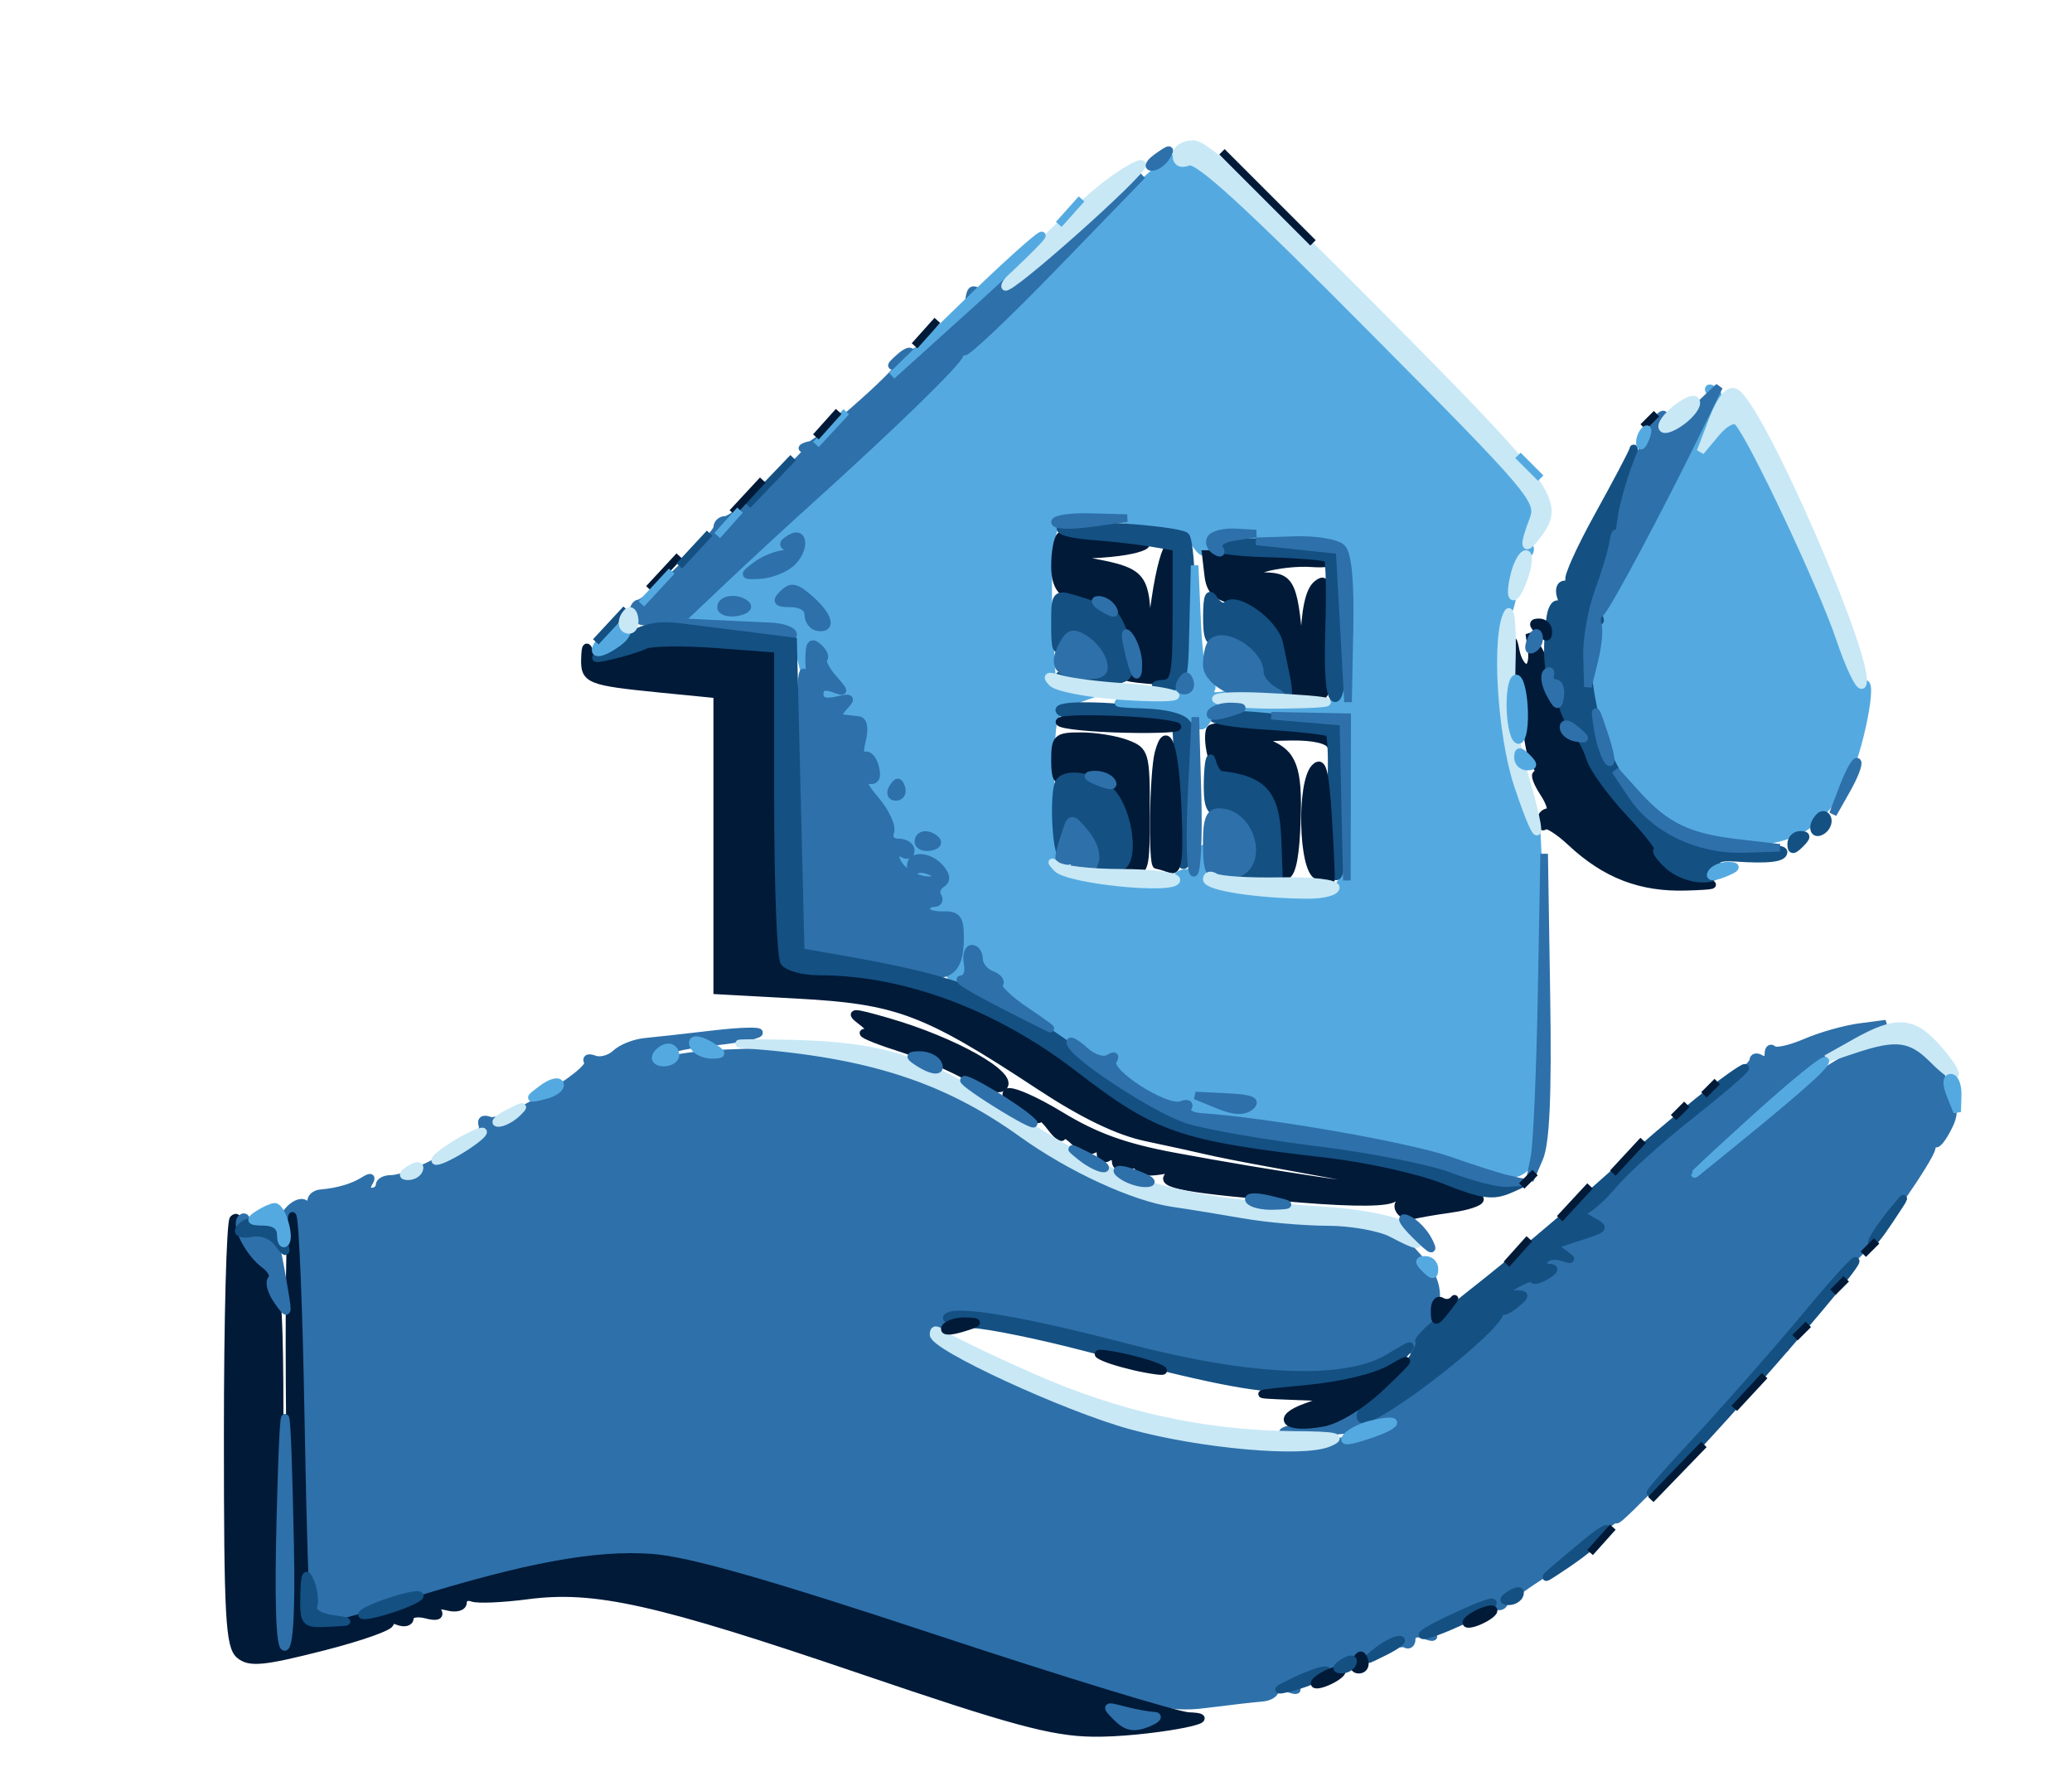 <?xml version="1.0" encoding="utf-8"?>
<!DOCTYPE svg PUBLIC "-//W3C//DTD SVG 20010904//EN" "http://www.w3.org/TR/2001/REC-SVG-20010904/DTD/svg10.dtd">
<svg version="1.0" xmlns="http://www.w3.org/2000/svg" width="273pt" height="236pt" viewBox="0 0 273 236" style="" preserveAspectRatio="xMidYMid meet">
<g fill="#2E70AAFE" stroke="#2E70AAFE">
<path d="M 94.000 136.268 C 90.425 136.691 86.375 137.141 85.000 137.268 C 83.625 137.396 81.879 138.088 81.121 138.808 C 80.363 139.527 79.102 139.869 78.319 139.569 C 77.536 139.269 77.149 139.432 77.458 139.933 C 78.234 141.187 66.268 148.317 64.516 147.645 C 63.635 147.306 63.290 147.593 63.602 148.406 C 64.118 149.751 54.361 155.333 51.494 155.333 C 50.672 155.333 50.000 155.708 50.000 156.167 C 50.000 156.625 49.523 157.000 48.941 157.000 C 48.359 157.000 48.203 156.480 48.595 155.845 C 49.084 155.055 48.866 154.967 47.905 155.567 C 46.482 156.455 44.526 157.029 42.250 157.225 C 41.563 157.285 41.000 157.735 41.000 158.226 C 41.000 158.716 40.601 158.871 40.113 158.570 C 39.626 158.269 38.662 158.702 37.972 159.534 C 36.949 160.766 36.974 160.947 38.109 160.512 C 39.265 160.068 39.530 163.394 39.679 180.239 C 39.777 191.383 40.152 202.525 40.513 205.000 C 40.874 207.475 41.159 210.288 41.147 211.250 C 41.132 212.402 41.889 213.000 43.362 213.000 C 44.593 213.000 46.167 213.563 46.859 214.250 C 47.868 215.252 47.996 215.178 47.502 213.880 C 46.993 212.543 48.863 211.713 58.193 209.135 C 73.837 204.812 80.623 203.693 86.812 204.413 C 89.734 204.754 105.895 209.580 122.725 215.139 C 151.622 224.684 153.636 225.207 158.913 224.539 C 161.986 224.149 165.288 223.772 166.250 223.701 C 167.213 223.630 168.000 223.170 168.000 222.679 C 168.000 222.188 168.774 222.083 169.720 222.446 C 170.665 222.809 171.114 222.780 170.716 222.383 C 169.846 221.513 183.967 215.861 185.163 216.601 C 185.623 216.885 186.000 216.593 186.000 215.952 C 186.000 215.260 186.699 215.054 187.720 215.446 C 188.665 215.809 189.117 215.784 188.724 215.391 C 187.864 214.530 195.853 210.791 197.016 211.510 C 197.463 211.786 197.980 211.672 198.165 211.256 C 198.349 210.840 200.525 209.206 203.000 207.625 C 205.475 206.044 208.738 203.597 210.250 202.188 C 211.763 200.779 213.000 199.887 213.000 200.206 C 213.000 200.814 223.536 189.890 230.781 181.772 C 233.101 179.172 235.056 177.260 235.125 177.522 C 235.194 177.785 235.306 177.634 235.375 177.187 C 235.478 176.519 243.192 166.740 244.989 165.000 C 247.210 162.849 254.230 152.743 254.504 151.303 C 254.693 150.311 254.899 149.950 254.964 150.500 C 255.028 151.050 255.705 150.352 256.468 148.948 C 257.685 146.711 257.632 145.894 256.038 142.334 C 252.212 133.787 246.041 135.657 227.782 150.894 C 224.087 153.977 225.412 152.566 230.726 147.758 C 236.040 142.951 242.213 138.085 244.444 136.946 L 248.500 134.875 245.000 135.336 C 243.075 135.589 239.870 136.499 237.877 137.359 C 235.884 138.218 233.972 138.639 233.627 138.294 C 233.282 137.949 233.000 138.218 233.000 138.892 C 233.000 139.566 232.550 139.840 232.000 139.500 C 231.450 139.160 231.000 139.266 231.000 139.735 C 231.000 140.205 228.639 142.369 225.754 144.545 C 222.869 146.720 218.706 150.141 216.504 152.147 C 214.302 154.153 212.163 155.840 211.750 155.897 C 211.338 155.954 211.241 156.000 211.535 156.000 C 211.830 156.000 211.591 156.896 211.005 157.990 C 210.420 159.085 209.391 159.875 208.720 159.747 C 208.049 159.618 208.285 159.895 209.244 160.361 C 211.323 161.372 210.614 163.000 208.096 163.000 C 205.886 163.000 201.932 166.984 204.095 167.030 C 205.089 167.052 204.988 167.359 203.750 168.080 C 202.788 168.641 202.000 168.836 202.000 168.515 C 202.000 168.193 200.988 168.508 199.750 169.215 C 197.756 170.354 197.716 170.501 199.398 170.505 C 201.140 170.510 201.160 170.622 199.648 171.877 C 198.741 172.630 197.944 172.965 197.875 172.622 C 197.806 172.280 197.694 172.413 197.625 172.917 C 197.556 173.422 194.881 176.127 191.679 178.928 C 184.524 185.190 177.677 189.061 179.613 185.750 C 180.015 185.063 179.479 185.209 178.422 186.075 C 177.365 186.942 174.949 187.743 173.052 187.856 C 171.156 187.969 169.356 188.334 169.052 188.666 C 168.582 189.181 175.700 188.710 182.500 187.775 C 183.600 187.624 182.700 188.175 180.500 189.000 C 174.621 191.205 159.353 190.767 149.693 188.117 C 141.333 185.823 123.000 177.686 123.000 176.268 C 123.000 174.643 125.393 173.000 127.759 173.000 C 129.056 173.000 129.890 173.369 129.612 173.819 C 129.333 174.270 130.363 174.454 131.899 174.228 C 133.435 174.003 140.724 175.412 148.096 177.360 C 158.580 180.129 163.570 180.926 171.000 181.014 C 176.225 181.077 180.275 181.097 180.000 181.060 C 179.725 181.023 180.960 180.103 182.744 179.015 C 184.528 177.927 185.972 177.366 185.952 177.768 C 185.933 178.171 186.213 177.713 186.575 176.750 C 186.937 175.788 187.602 175.000 188.053 175.000 C 188.504 175.000 189.014 173.547 189.187 171.771 C 189.428 169.283 188.778 167.756 186.354 165.119 C 183.312 161.810 182.881 161.671 173.354 160.922 C 152.643 159.294 147.222 157.651 134.000 148.997 C 122.799 141.666 114.447 138.833 103.500 138.650 C 98.550 138.568 92.475 138.861 90.000 139.301 C 86.706 139.888 85.797 139.805 86.608 138.994 C 87.217 138.384 90.367 137.624 93.608 137.306 C 96.848 136.988 99.725 136.451 100.000 136.114 C 100.275 135.776 97.575 135.846 94.000 136.268 "/></g>
<g fill="#54AAE0FE" stroke="#54AAE0FE">
<path d="M 140.719 33.554 C 133.173 41.112 126.944 47.005 126.875 46.648 C 126.806 46.292 126.681 46.338 126.596 46.750 C 126.435 47.539 116.618 57.004 106.519 66.108 C 103.229 69.074 98.054 73.853 95.019 76.730 L 89.500 81.960 94.000 82.183 C 96.475 82.305 99.850 82.479 101.500 82.569 C 103.150 82.659 104.677 83.355 104.893 84.116 C 105.109 84.877 105.641 87.075 106.075 89.000 C 106.856 92.461 106.863 92.451 106.712 88.131 C 106.579 84.348 106.738 83.980 107.902 85.381 C 108.640 86.272 108.895 87.000 108.467 87.000 C 108.040 87.000 108.547 87.976 109.595 89.170 C 111.305 91.117 111.321 91.274 109.750 90.701 C 108.622 90.290 108.000 90.552 108.000 91.438 C 108.000 92.358 108.745 92.633 110.250 92.270 C 112.135 91.816 112.289 91.953 111.200 93.114 C 110.410 93.956 110.312 94.549 110.950 94.625 C 111.528 94.694 112.499 94.806 113.108 94.875 C 113.791 94.952 113.968 95.992 113.568 97.584 C 113.193 99.079 113.310 99.926 113.846 99.595 C 114.356 99.280 115.009 99.928 115.299 101.035 C 115.666 102.439 115.381 102.965 114.356 102.774 C 113.386 102.593 113.726 103.487 115.354 105.400 C 116.711 106.995 117.589 108.908 117.304 109.650 C 117.002 110.438 117.455 111.000 118.393 111.000 C 119.277 111.000 120.000 111.477 120.000 112.059 C 120.000 112.641 119.550 112.840 119.000 112.500 C 118.450 112.160 118.000 112.269 118.000 112.741 C 118.000 114.284 120.355 116.000 122.450 115.985 C 124.085 115.972 124.206 115.783 123.048 115.051 C 122.249 114.545 121.237 114.354 120.798 114.625 C 120.359 114.896 120.000 114.641 120.000 114.059 C 120.000 112.529 122.554 112.758 123.926 114.411 C 124.740 115.392 124.773 116.022 124.032 116.480 C 123.447 116.842 123.226 117.557 123.543 118.069 C 123.859 118.581 123.641 119.000 123.059 119.000 C 122.477 119.000 122.000 119.373 122.000 119.829 C 122.000 120.286 123.005 120.623 124.233 120.579 C 126.099 120.513 126.469 121.035 126.483 123.750 C 126.492 125.538 126.163 127.000 125.750 127.000 C 125.338 127.000 125.000 127.450 125.000 128.000 C 125.000 128.550 125.608 129.000 126.351 129.000 C 128.296 129.000 136.794 133.668 141.197 137.156 C 143.317 138.835 145.477 139.823 146.137 139.415 C 146.856 138.971 147.042 139.123 146.618 139.810 C 145.727 141.251 153.679 146.337 155.645 145.583 C 156.462 145.269 156.835 145.458 156.493 146.011 C 156.157 146.555 156.921 147.070 158.191 147.157 C 167.385 147.780 185.724 151.044 191.282 153.047 C 198.684 155.715 201.125 155.369 202.197 151.500 C 203.208 147.855 203.080 106.833 202.060 107.463 C 201.662 107.709 200.531 105.352 199.545 102.226 C 197.763 96.573 197.184 83.129 198.622 80.802 C 199.007 80.180 199.429 78.297 199.561 76.619 C 199.694 74.940 200.299 73.400 200.907 73.198 C 201.515 72.995 201.781 72.455 201.499 71.999 C 201.217 71.542 201.444 69.962 202.004 68.489 C 202.981 65.920 202.100 64.880 180.635 43.250 C 164.891 27.385 157.785 20.868 156.689 21.289 C 155.831 21.618 154.974 21.421 154.783 20.850 C 154.593 20.279 148.264 25.996 140.719 33.554 M 151.277 68.905 C 153.985 69.351 156.622 70.468 157.366 71.486 C 158.552 73.108 158.739 73.124 159.304 71.650 C 159.838 70.258 161.068 70.111 167.715 70.647 C 171.997 70.992 176.063 71.717 176.750 72.259 C 177.589 72.921 178.000 76.291 178.000 82.515 C 178.000 93.094 178.164 92.896 169.168 93.177 L 163.500 93.353 170.500 93.927 L 177.500 94.500 177.785 104.786 C 178.107 116.363 177.515 117.696 171.912 118.011 C 166.332 118.325 163.851 118.051 164.388 117.181 C 164.667 116.730 163.568 116.557 161.947 116.794 C 159.203 117.197 158.991 116.996 158.864 113.863 C 158.769 111.518 158.596 111.181 158.294 112.750 C 158.056 113.988 157.217 115.000 156.430 115.000 C 155.644 115.000 155.000 115.371 155.000 115.825 C 155.000 116.279 151.738 116.585 147.750 116.504 C 142.210 116.392 140.496 116.020 140.485 114.929 C 140.472 113.745 140.322 113.733 139.609 114.858 C 138.707 116.281 137.974 99.330 138.763 95.296 C 139.048 93.836 140.429 92.662 142.847 91.821 L 146.500 90.551 142.578 90.526 L 138.656 90.500 138.232 82.668 C 137.999 78.360 138.097 73.297 138.449 71.418 C 139.045 68.243 139.354 68.004 142.795 68.060 C 144.833 68.092 148.650 68.473 151.277 68.905 M 104.152 74.259 C 103.243 75.025 101.434 75.706 100.132 75.772 C 97.880 75.888 97.856 75.824 99.632 74.479 C 100.659 73.700 102.400 73.014 103.500 72.953 C 104.774 72.882 105.005 72.645 104.137 72.300 C 103.020 71.856 103.011 71.611 104.088 70.946 C 106.061 69.726 106.116 72.605 104.152 74.259 M 108.235 80.500 C 109.339 82.003 109.148 82.845 107.750 82.640 C 107.063 82.539 106.500 81.791 106.500 80.978 C 106.500 80.102 105.563 79.500 104.200 79.500 C 102.384 79.500 102.158 79.242 103.126 78.274 C 104.367 77.033 106.310 77.880 108.235 80.500 M 164.749 145.786 C 163.885 146.498 162.575 146.435 160.500 145.582 L 157.500 144.348 161.749 144.553 C 164.822 144.700 165.652 145.042 164.749 145.786 M 129.000 126.140 C 129.000 126.767 129.788 127.892 130.750 128.640 C 132.322 129.862 132.254 129.916 130.083 129.166 C 127.783 128.373 126.168 125.000 128.088 125.000 C 128.590 125.000 129.000 125.513 129.000 126.140 M 98.352 79.686 C 98.729 80.063 98.129 80.510 97.019 80.679 C 95.909 80.849 95.000 80.540 95.000 79.994 C 95.000 78.864 97.317 78.651 98.352 79.686 M 123.355 110.688 C 123.733 111.067 123.358 111.477 122.522 111.600 C 121.685 111.723 121.000 111.413 121.000 110.912 C 121.000 109.837 122.374 109.707 123.355 110.688 M 118.024 105.000 C 117.390 105.000 117.212 104.466 117.624 103.799 C 118.202 102.865 118.455 102.865 118.766 103.799 C 118.987 104.460 118.653 105.000 118.024 105.000 "/></g>
<g fill="#54AAE0FE" stroke="#54AAE0FE">
<path d="M 225.264 51.619 C 225.580 52.129 224.773 54.755 223.472 57.455 C 222.171 60.155 221.377 62.801 221.708 63.336 C 222.068 63.919 221.777 63.981 220.985 63.490 C 220.015 62.891 219.836 63.132 220.319 64.388 C 220.682 65.336 220.566 65.850 220.059 65.536 C 218.711 64.703 211.239 80.227 210.447 85.503 C 209.074 94.660 213.952 105.404 221.149 109.076 C 226.106 111.605 233.525 111.587 237.710 109.035 C 239.475 107.959 241.846 105.262 242.978 103.042 C 245.009 99.061 247.023 88.813 245.495 90.229 C 245.063 90.630 243.647 87.803 242.348 83.947 C 240.052 77.128 230.752 57.418 228.968 55.590 C 228.440 55.049 227.255 55.657 226.045 57.090 L 224.011 59.500 225.496 55.803 C 226.588 53.087 226.679 51.919 225.837 51.399 C 225.206 51.010 224.949 51.109 225.264 51.619 "/></g>
<g fill="#001A38FE" stroke="#001A38FE">
<path d="M 30.750 160.611 C 30.338 161.008 30.000 173.803 30.000 189.044 C 30.000 213.076 30.210 216.929 31.579 218.066 C 32.897 219.159 34.714 218.981 42.519 216.995 C 47.667 215.685 51.658 214.256 51.388 213.818 C 51.117 213.381 51.594 213.291 52.448 213.618 C 53.302 213.946 54.000 213.758 54.000 213.201 C 54.000 212.643 54.970 212.441 56.156 212.751 C 57.538 213.112 58.076 212.933 57.655 212.251 C 57.241 211.581 57.738 211.380 58.999 211.710 C 60.099 211.998 61.000 211.745 61.000 211.148 C 61.000 210.551 61.563 210.275 62.250 210.534 C 62.938 210.793 66.200 210.652 69.500 210.220 C 78.392 209.055 86.507 210.871 113.500 220.063 C 133.313 226.810 138.634 228.251 144.000 228.328 C 150.632 228.423 162.524 226.335 156.636 226.110 C 155.061 226.049 139.986 221.439 123.136 215.863 C 101.008 208.542 90.657 205.591 85.866 205.237 C 78.568 204.699 69.398 206.382 54.500 210.996 C 42.274 214.782 40.944 215.035 40.473 213.672 C 40.250 213.028 39.866 200.876 39.620 186.669 C 39.373 172.462 38.888 160.555 38.541 160.208 C 38.194 159.861 38.043 172.497 38.205 188.289 C 38.397 206.961 38.150 217.002 37.500 217.002 C 36.855 217.002 36.602 209.134 36.788 194.821 C 36.947 182.622 36.765 171.934 36.385 171.071 C 36.004 170.207 35.650 169.041 35.597 168.481 C 35.543 167.920 34.487 166.373 33.250 165.042 C 32.012 163.711 31.112 162.007 31.250 161.255 C 31.387 160.504 31.163 160.214 30.750 160.611 M 152.000 226.050 C 152.837 226.093 152.472 226.539 151.174 227.059 C 149.421 227.762 148.437 227.579 147.174 226.315 C 145.608 224.747 145.661 224.681 148.000 225.306 C 149.375 225.672 151.175 226.007 152.000 226.050 "/></g>
<g fill="#001A38FE" stroke="#001A38FE">
<path d="M 82.905 86.143 C 78.820 87.666 78.451 87.666 77.820 86.143 C 77.292 84.865 77.125 85.007 77.070 86.781 C 76.984 89.578 77.600 89.824 87.000 90.756 L 94.500 91.500 94.500 111.000 L 94.500 130.500 105.000 131.072 C 118.277 131.794 121.848 133.137 136.988 143.102 C 142.706 146.865 147.306 149.085 151.000 149.864 C 154.025 150.503 157.625 151.291 159.000 151.616 C 160.375 151.941 163.975 152.654 167.000 153.201 C 180.523 155.645 183.136 156.198 182.790 156.543 C 182.368 156.965 167.636 154.777 154.715 152.373 C 148.184 151.158 144.335 149.768 139.715 146.956 C 136.297 144.875 133.139 143.517 132.699 143.938 C 132.258 144.358 133.045 145.455 134.449 146.374 C 135.852 147.294 137.000 147.725 137.000 147.332 C 137.000 146.939 137.661 147.491 138.468 148.559 C 139.276 149.626 139.951 150.130 139.968 149.679 C 139.986 149.227 140.711 149.568 141.581 150.438 C 142.450 151.307 143.575 151.763 144.081 151.450 C 144.586 151.138 145.000 151.385 145.000 152.000 C 145.000 152.615 145.450 152.840 146.000 152.500 C 146.550 152.160 147.000 152.407 147.000 153.048 C 147.000 153.689 147.675 153.955 148.500 153.638 C 149.325 153.322 150.000 153.436 150.000 153.893 C 150.000 154.349 151.238 154.525 152.750 154.283 C 154.724 153.967 155.110 154.117 154.119 154.812 C 152.382 156.029 156.394 156.756 171.497 157.959 C 178.735 158.536 182.911 158.489 183.713 157.823 C 184.384 157.266 185.510 157.043 186.216 157.327 C 186.992 157.638 186.775 157.873 185.667 157.921 C 184.642 157.965 184.035 158.551 184.292 159.250 C 184.544 159.938 185.369 160.339 186.125 160.143 C 186.881 159.947 189.188 159.550 191.250 159.261 C 193.313 158.973 195.000 158.414 195.000 158.020 C 195.000 157.626 193.088 156.551 190.750 155.632 C 186.575 153.990 184.348 153.553 164.708 150.520 C 153.635 148.810 151.226 147.767 142.036 140.704 C 138.441 137.941 133.176 134.612 130.335 133.306 C 124.681 130.706 113.510 128.053 108.000 128.002 C 101.814 127.944 101.914 128.328 102.221 105.923 L 102.500 85.500 94.905 85.000 C 89.312 84.632 86.149 84.933 82.905 86.143 "/></g>
<g fill="#2E70AAFE" stroke="#2E70AAFE">
<path d="M 106.663 88.319 L 106.865 92.500 106.053 89.000 C 105.560 86.873 105.292 93.332 105.371 105.469 L 105.500 125.438 110.000 126.217 C 112.475 126.645 116.670 127.446 119.322 127.997 C 124.950 129.165 126.500 128.194 126.500 123.500 C 126.500 121.032 126.101 120.514 124.250 120.579 C 123.013 120.623 122.000 120.286 122.000 119.829 C 122.000 119.373 122.477 119.000 123.059 119.000 C 123.641 119.000 123.859 118.581 123.543 118.069 C 123.226 117.557 123.447 116.842 124.032 116.480 C 124.773 116.022 124.740 115.392 123.926 114.411 C 122.554 112.758 120.000 112.529 120.000 114.059 C 120.000 114.641 120.359 114.896 120.798 114.625 C 121.237 114.354 122.249 114.545 123.048 115.051 C 124.206 115.783 124.085 115.972 122.450 115.985 C 120.355 116.000 118.000 114.284 118.000 112.741 C 118.000 112.269 118.450 112.160 119.000 112.500 C 119.550 112.840 120.000 112.641 120.000 112.059 C 120.000 111.477 119.277 111.000 118.393 111.000 C 117.455 111.000 117.002 110.438 117.304 109.650 C 117.589 108.908 116.711 106.995 115.354 105.400 C 113.726 103.487 113.386 102.593 114.356 102.774 C 115.381 102.965 115.666 102.439 115.299 101.035 C 115.009 99.928 114.356 99.280 113.846 99.595 C 113.310 99.926 113.193 99.079 113.568 97.584 C 113.968 95.992 113.791 94.952 113.108 94.875 C 112.499 94.806 111.528 94.694 110.950 94.625 C 110.312 94.549 110.410 93.956 111.200 93.114 C 112.289 91.953 112.135 91.816 110.250 92.270 C 108.745 92.633 108.000 92.358 108.000 91.438 C 108.000 90.552 108.622 90.290 109.750 90.701 C 111.415 91.308 111.415 91.242 109.748 89.338 C 108.784 88.238 108.232 87.101 108.522 86.811 C 108.811 86.522 108.466 85.802 107.754 85.211 C 106.726 84.358 106.502 84.997 106.663 88.319 "/></g>
<g fill="#2E70AAFE" stroke="#2E70AAFE">
<path d="M 141.833 30.551 C 132.925 38.208 129.806 40.096 134.072 35.250 C 136.473 32.522 136.467 32.523 133.294 35.392 C 131.534 36.982 130.186 38.557 130.297 38.892 C 130.503 39.508 129.415 40.104 128.500 39.875 C 128.225 39.806 128.563 39.687 129.250 39.610 C 130.250 39.497 130.250 39.311 129.250 38.676 C 128.048 37.912 127.902 38.015 127.625 39.811 C 127.459 40.889 120.000 47.414 120.000 46.481 C 120.000 46.082 119.316 46.373 118.479 47.128 C 117.206 48.276 117.197 48.418 118.422 48.000 C 119.227 47.725 117.114 49.975 113.726 53.000 C 110.338 56.025 107.214 58.556 106.783 58.625 C 106.352 58.694 105.888 58.860 105.750 58.993 C 105.613 59.127 105.915 59.158 106.422 59.061 C 106.929 58.964 104.938 61.049 101.997 63.693 C 99.056 66.337 96.166 68.500 95.575 68.500 C 94.984 68.500 94.500 68.950 94.500 69.500 C 94.499 70.529 85.204 79.500 84.139 79.500 C 83.812 79.500 83.463 80.054 83.363 80.731 C 83.264 81.408 84.154 81.945 85.341 81.924 C 86.529 81.903 91.325 82.497 96.000 83.243 C 101.243 84.080 104.500 84.228 104.500 83.628 C 104.500 83.093 103.150 82.599 101.500 82.530 C 99.850 82.462 96.475 82.305 94.000 82.183 L 89.500 81.960 95.019 76.730 C 98.054 73.853 103.229 69.074 106.519 66.108 C 117.627 56.094 126.442 47.505 126.471 46.667 C 126.487 46.208 126.727 46.060 127.004 46.337 C 127.281 46.614 132.681 41.500 139.004 34.971 L 150.500 23.102 141.833 30.551 "/></g>
<g fill="#145082FE" stroke="#145082FE">
<path d="M 81.500 84.601 C 77.748 86.928 77.686 87.039 80.500 86.402 C 82.150 86.029 84.175 85.402 85.000 85.008 C 85.825 84.615 90.100 84.565 94.500 84.897 L 102.500 85.500 102.500 105.500 C 102.500 116.500 102.864 126.063 103.309 126.750 C 103.754 127.438 105.809 128.000 107.875 128.000 C 119.195 128.000 131.443 132.554 142.036 140.700 C 152.604 148.828 155.420 149.799 175.000 152.068 C 180.225 152.673 187.140 154.224 190.367 155.515 C 195.225 157.458 196.686 157.667 198.867 156.730 C 201.217 155.720 201.256 155.627 199.233 155.865 C 197.987 156.011 194.511 155.212 191.509 154.089 C 188.507 152.966 181.877 151.573 176.775 150.993 C 157.992 148.857 153.875 147.517 144.414 140.464 C 131.856 131.102 127.378 129.249 110.000 126.223 L 105.500 125.439 105.000 104.970 L 104.500 84.500 99.000 83.800 C 95.975 83.414 91.700 82.879 89.500 82.610 C 86.409 82.231 84.591 82.684 81.500 84.601 "/></g>
<g fill="#001A38FE" stroke="#001A38FE">
<path d="M 199.136 85.316 C 199.061 86.314 199.428 87.930 199.950 88.907 C 200.473 89.883 200.996 92.666 201.114 95.091 C 201.231 97.516 201.759 100.063 202.286 100.750 C 202.813 101.438 202.913 102.000 202.507 102.000 C 202.102 102.000 202.507 103.125 203.408 104.500 C 204.309 105.875 204.586 107.000 204.023 107.000 C 203.460 107.000 203.000 107.525 203.000 108.167 C 203.000 108.808 203.241 109.093 203.535 108.798 C 203.829 108.504 205.390 109.496 207.002 111.002 C 211.522 115.224 216.178 117.019 222.151 116.840 C 226.016 116.724 226.558 116.565 224.104 116.266 C 220.700 115.850 218.000 114.023 218.000 112.133 C 218.000 111.578 216.617 109.633 214.926 107.812 C 213.236 105.990 210.977 102.813 209.906 100.750 C 208.835 98.688 207.518 97.000 206.980 97.000 C 206.441 97.000 205.986 96.213 205.968 95.250 C 205.951 94.288 205.290 92.646 204.500 91.603 C 203.710 90.559 203.295 89.331 203.578 88.873 C 203.861 88.416 203.509 87.020 202.796 85.771 L 201.500 83.500 201.813 85.750 C 201.985 86.988 201.679 88.000 201.132 88.000 C 200.586 88.000 199.944 86.988 199.706 85.750 C 199.393 84.127 199.234 84.006 199.136 85.316 "/></g>
<g fill="#145082FE" stroke="#145082FE">
<path d="M 215.178 59.236 C 215.080 59.641 213.021 63.550 210.603 67.922 C 208.184 72.295 206.459 76.126 206.769 76.436 C 207.080 76.746 206.822 77.000 206.198 77.000 C 205.544 77.000 205.329 77.742 205.691 78.750 C 206.036 79.713 205.939 80.155 205.475 79.732 C 205.011 79.310 204.474 79.985 204.282 81.232 C 203.626 85.495 203.971 90.000 204.954 90.000 C 205.295 90.000 205.646 90.950 205.733 92.112 C 205.821 93.273 206.539 94.961 207.328 95.862 C 208.117 96.763 209.097 98.591 209.504 99.924 C 209.912 101.257 212.277 104.520 214.759 107.174 C 217.242 109.828 218.902 112.000 218.448 112.000 C 217.994 112.000 218.585 112.897 219.762 113.993 C 222.193 116.258 227.097 116.415 226.247 114.201 C 225.862 113.199 226.510 112.873 228.608 113.016 C 233.014 113.315 235.000 113.077 235.001 112.250 C 235.001 111.838 232.810 111.652 230.133 111.838 C 217.761 112.695 209.036 101.277 209.006 84.191 C 209.002 81.943 209.370 81.111 210.155 81.595 C 210.877 82.042 211.037 81.869 210.583 81.135 C 210.184 80.489 210.446 78.282 211.165 76.230 C 211.884 74.179 212.539 72.050 212.621 71.500 C 212.702 70.950 212.879 70.725 213.014 71.000 C 213.148 71.275 213.379 70.375 213.528 69.000 C 213.677 67.625 214.112 65.375 214.495 64.000 C 214.877 62.625 215.228 60.825 215.274 60.000 C 215.319 59.175 215.276 58.831 215.178 59.236 "/></g>
<g fill="#145082FE" stroke="#145082FE">
<path d="M 224.875 144.207 C 221.919 146.521 215.675 151.843 211.000 156.035 C 206.325 160.227 198.900 166.474 194.500 169.918 C 190.100 173.362 186.706 176.436 186.958 176.748 C 187.630 177.580 182.699 183.940 181.357 183.972 C 180.266 183.999 178.505 187.000 179.581 187.000 C 182.085 187.000 197.327 175.104 197.625 172.917 C 197.694 172.413 197.806 172.280 197.875 172.622 C 197.944 172.965 198.741 172.630 199.648 171.877 C 201.160 170.622 201.140 170.510 199.398 170.505 C 197.716 170.501 197.756 170.354 199.750 169.215 C 200.988 168.508 202.000 168.193 202.000 168.515 C 202.000 168.836 202.788 168.641 203.750 168.080 C 204.830 167.451 204.999 167.049 204.191 167.030 C 203.471 167.014 203.148 166.570 203.473 166.044 C 203.798 165.518 204.837 165.335 205.782 165.638 C 207.210 166.096 207.252 166.013 206.028 165.148 C 204.760 164.252 204.794 164.031 206.278 163.554 C 211.924 161.738 211.669 161.963 209.500 160.709 C 208.400 160.073 207.997 159.540 208.604 159.526 C 209.212 159.512 210.995 157.971 212.567 156.103 C 214.139 154.235 218.623 150.185 222.531 147.103 C 226.440 144.021 229.775 141.163 229.944 140.750 C 230.112 140.338 227.831 141.893 224.875 144.207 "/></g>
<g fill="#001A38FE" stroke="#001A38FE">
<path d="M 139.698 70.636 C 139.314 71.019 139.000 72.785 139.000 74.560 C 139.000 77.855 140.314 79.000 144.096 79.000 C 147.534 79.000 152.024 88.779 148.750 89.136 C 148.063 89.211 149.188 89.417 151.250 89.594 L 155.000 89.916 155.000 80.958 C 155.000 76.031 154.603 72.000 154.117 72.000 C 153.631 72.000 152.792 75.038 152.253 78.750 C 151.458 84.217 151.243 84.740 151.120 81.500 C 150.914 76.036 150.218 75.268 144.479 74.173 L 139.500 73.224 144.000 73.042 C 150.669 72.772 153.801 71.160 147.832 71.070 C 145.264 71.032 142.541 70.761 141.780 70.469 C 141.018 70.177 140.082 70.252 139.698 70.636 "/></g>
<g fill="#C8E8F6FE" stroke="#C8E8F6FE">
<path d="M 155.000 20.469 C 155.000 21.413 155.580 21.715 156.624 21.314 C 157.806 20.861 164.342 26.832 180.635 43.250 C 202.043 64.822 202.979 65.926 202.011 68.470 C 200.616 72.139 200.795 72.855 202.532 70.559 C 205.870 66.145 204.857 64.725 181.750 41.416 C 165.784 25.311 158.865 18.976 157.250 18.986 C 155.944 18.994 155.000 19.616 155.000 20.469 "/></g>
<g fill="#001A38FE" stroke="#001A38FE">
<path d="M 159.184 75.718 C 159.439 77.912 160.187 78.597 163.068 79.274 C 167.191 80.243 170.000 84.145 170.000 88.904 C 170.000 91.540 170.372 92.000 172.500 92.000 C 174.961 92.000 175.000 91.875 175.000 83.878 C 175.000 76.771 174.812 75.911 173.500 77.000 C 172.482 77.845 171.944 80.374 171.825 84.872 C 171.696 89.791 171.566 90.339 171.322 87.000 C 170.586 76.938 170.199 76.008 166.705 75.914 L 163.500 75.828 166.500 74.895 C 168.150 74.382 170.991 74.074 172.814 74.212 C 174.636 74.349 175.799 74.132 175.397 73.730 C 174.995 73.329 171.112 73.000 166.767 73.000 L 158.867 73.000 159.184 75.718 "/></g>
<g fill="#C8E8F6FE" stroke="#C8E8F6FE">
<path d="M 98.500 137.647 C 114.505 138.854 124.603 142.126 134.691 149.374 C 141.009 153.912 149.369 157.767 154.523 158.518 C 156.710 158.837 160.945 159.525 163.934 160.049 C 166.922 160.572 171.872 161.003 174.934 161.006 C 177.995 161.010 181.789 161.685 183.364 162.506 C 186.683 164.237 187.000 164.294 187.000 163.161 C 187.000 161.486 181.640 159.943 174.151 159.460 C 153.975 158.160 147.471 156.184 133.630 147.148 C 122.038 139.581 116.481 137.771 104.000 137.499 C 98.225 137.373 95.750 137.439 98.500 137.647 "/></g>
<g fill="#2E70AAFE" stroke="#2E70AAFE">
<path d="M 223.000 54.222 C 219.911 57.102 219.495 57.252 219.454 55.493 C 219.358 51.311 214.159 63.159 213.528 69.000 C 213.379 70.375 213.162 71.050 213.046 70.500 C 212.929 69.950 212.699 70.400 212.535 71.500 C 212.371 72.600 211.509 75.469 210.619 77.876 C 209.728 80.282 209.046 84.107 209.102 86.376 L 209.205 90.500 210.068 87.000 C 210.543 85.075 210.747 82.967 210.522 82.315 C 210.297 81.663 210.425 80.986 210.806 80.810 C 211.475 80.502 218.627 67.109 223.931 56.230 L 226.500 50.959 223.000 54.222 "/></g>
<g fill="#001A38FE" stroke="#001A38FE">
<path d="M 159.462 96.062 C 159.174 96.527 159.226 98.054 159.578 99.454 C 160.020 101.217 160.894 102.000 162.417 102.000 C 166.148 102.000 167.998 104.222 168.872 109.752 C 169.328 112.638 169.319 115.068 168.851 115.150 C 168.383 115.233 168.563 115.345 169.250 115.400 C 170.090 115.467 170.600 113.548 170.806 109.542 C 171.199 101.901 170.577 99.582 167.772 98.230 C 165.766 97.264 166.047 97.127 170.167 97.068 C 173.020 97.026 175.029 97.486 175.338 98.250 C 175.733 99.229 175.859 99.222 175.921 98.219 C 175.964 97.514 175.438 96.750 174.750 96.520 C 172.067 95.626 159.956 95.263 159.462 96.062 "/></g>
<g fill="#001A38FE" stroke="#001A38FE">
<path d="M 139.000 100.200 C 139.000 102.438 139.316 103.084 140.051 102.349 C 140.630 101.770 142.254 101.517 143.660 101.786 C 147.739 102.566 151.303 112.706 148.016 114.180 C 146.911 114.675 147.111 114.879 148.750 114.930 C 150.902 114.997 151.000 114.651 151.000 106.975 C 151.000 99.281 150.894 98.910 148.435 97.975 C 147.024 97.439 144.324 97.000 142.435 97.000 C 139.237 97.000 139.000 97.221 139.000 100.200 "/></g>
<g fill="#C8E8F6FE" stroke="#C8E8F6FE">
<path d="M 225.647 55.328 L 224.052 59.500 226.066 57.090 C 227.264 55.657 228.440 55.049 228.968 55.590 C 230.765 57.431 240.060 77.151 242.383 84.051 C 243.701 87.964 245.047 90.732 245.375 90.203 C 246.879 87.769 231.669 52.854 228.589 51.673 C 227.712 51.336 226.685 52.612 225.647 55.328 "/></g>
<g fill="#145082FE" stroke="#145082FE">
<path d="M 124.787 173.546 C 124.418 173.915 126.003 174.342 128.308 174.494 C 130.614 174.646 137.225 176.009 143.000 177.523 C 159.347 181.809 165.109 182.957 170.384 182.979 C 176.573 183.006 182.461 181.258 184.734 178.722 C 186.386 176.878 186.273 176.887 183.000 178.871 C 177.318 182.315 165.018 181.850 148.630 177.574 C 134.671 173.931 125.886 172.447 124.787 173.546 "/></g>
<g fill="#C8E8F6FE" stroke="#C8E8F6FE">
<path d="M 123.000 175.835 C 123.000 177.443 140.399 185.471 149.000 187.831 C 158.216 190.360 171.571 191.550 175.000 190.149 C 177.054 189.309 176.231 189.115 170.381 189.063 C 158.535 188.958 147.333 186.476 135.944 181.434 C 130.200 178.891 124.938 176.348 124.250 175.783 C 123.387 175.073 123.000 175.090 123.000 175.835 "/></g>
<g fill="#145082FE" stroke="#145082FE">
<path d="M 139.446 103.280 C 139.131 104.100 139.015 106.735 139.187 109.136 C 139.432 112.546 139.882 113.482 141.250 113.417 C 142.213 113.371 142.325 113.258 141.500 113.167 C 139.862 112.985 139.430 109.470 140.932 108.542 C 142.208 107.754 144.976 111.900 144.318 113.615 C 143.723 115.163 145.761 115.437 147.882 114.094 C 149.470 113.088 148.774 107.393 146.737 104.728 C 144.926 102.358 140.163 101.411 139.446 103.280 "/></g>
<g fill="#145082FE" stroke="#145082FE">
<path d="M 159.116 102.750 C 159.027 105.996 159.371 107.000 160.571 107.000 C 164.909 107.000 166.863 114.471 162.750 115.332 C 161.513 115.591 162.300 115.735 164.500 115.651 L 168.500 115.500 168.326 110.612 C 168.111 104.564 166.487 102.717 160.823 102.077 C 160.451 102.034 159.941 101.213 159.689 100.250 C 159.438 99.288 159.180 100.413 159.116 102.750 "/></g>
<g fill="#145082FE" stroke="#145082FE">
<path d="M 139.000 82.261 C 139.000 85.769 139.186 86.137 140.250 84.737 C 141.251 83.420 141.811 83.332 143.062 84.296 C 143.921 84.958 144.933 86.322 145.310 87.326 C 145.905 88.911 145.525 89.112 142.434 88.846 C 140.475 88.677 139.201 88.868 139.603 89.270 C 140.689 90.355 147.787 90.154 148.489 89.017 C 149.549 87.303 147.871 81.166 146.152 80.465 C 145.243 80.095 143.263 79.420 141.750 78.966 C 139.061 78.158 139.000 78.231 139.000 82.261 "/></g>
<g fill="#2E70AAFE" stroke="#2E70AAFE">
<path d="M 141.000 137.313 C 141.000 138.842 152.362 146.305 156.660 147.598 C 159.277 148.386 166.994 149.717 173.810 150.558 C 180.626 151.398 188.519 152.966 191.351 154.042 C 194.183 155.118 197.400 155.947 198.500 155.883 L 200.500 155.768 198.500 155.303 C 197.400 155.047 194.025 153.966 191.000 152.900 C 185.650 151.016 167.023 147.755 158.191 147.157 C 156.921 147.070 156.157 146.555 156.493 146.011 C 156.835 145.458 156.462 145.269 155.645 145.583 C 153.679 146.337 145.727 141.251 146.618 139.810 C 147.051 139.109 146.854 138.972 146.091 139.443 C 145.407 139.866 144.026 139.428 142.937 138.443 C 141.872 137.479 141.000 136.970 141.000 137.313 "/></g>
<g fill="#145082FE" stroke="#145082FE">
<path d="M 139.772 69.540 C 139.372 69.952 141.172 70.446 143.772 70.638 C 146.373 70.831 149.963 71.236 151.750 71.539 L 155.000 72.091 155.000 81.045 C 155.000 88.877 154.781 90.010 153.250 90.079 C 152.150 90.129 151.977 90.349 152.784 90.673 C 155.832 91.898 157.000 88.923 157.000 79.937 C 157.000 75.086 156.636 70.893 156.191 70.618 C 154.720 69.709 140.514 68.776 139.772 69.540 "/></g>
<g fill="#145082FE" stroke="#145082FE">
<path d="M 159.015 81.219 C 159.003 84.157 159.323 84.813 160.537 84.347 C 162.263 83.685 166.000 86.607 166.000 88.620 C 166.000 89.340 166.914 90.419 168.032 91.017 C 170.225 92.191 170.195 92.559 168.548 84.768 C 167.969 82.029 162.925 78.408 161.572 79.761 C 161.198 80.136 160.473 79.780 159.961 78.971 C 159.289 77.909 159.026 78.534 159.015 81.219 "/></g>
<g fill="#145082FE" stroke="#145082FE">
<path d="M 139.828 93.872 C 140.558 94.335 144.138 94.796 147.784 94.897 C 151.430 94.997 154.607 95.273 154.844 95.511 C 155.082 95.749 155.187 100.006 155.078 104.972 C 154.950 110.790 155.257 114.000 155.940 114.000 C 156.615 114.000 157.000 110.420 157.000 104.139 L 157.000 94.279 151.750 93.648 C 144.196 92.741 138.220 92.853 139.828 93.872 "/></g>
<g fill="#145082FE" stroke="#145082FE">
<path d="M 159.622 71.803 C 159.309 72.309 162.463 72.800 166.756 72.913 C 170.988 73.025 174.664 73.331 174.926 73.593 C 175.187 73.854 175.274 78.103 175.118 83.034 C 174.929 88.978 175.199 92.000 175.917 92.000 C 177.543 92.000 177.381 73.057 175.750 72.545 C 172.623 71.565 160.124 70.990 159.622 71.803 "/></g>
<g fill="#001A38FE" stroke="#001A38FE">
<path d="M 113.441 134.522 C 114.853 135.597 114.989 136.015 113.941 136.054 C 113.149 136.083 115.072 136.930 118.216 137.935 C 121.360 138.940 125.589 140.740 127.613 141.934 C 129.808 143.229 131.659 143.741 132.198 143.202 C 133.732 141.668 125.710 137.144 117.000 134.630 C 112.329 133.282 111.793 133.266 113.441 134.522 "/></g>
<g fill="#001A38FE" stroke="#001A38FE">
<path d="M 183.210 180.336 C 181.256 181.471 176.791 182.546 172.210 182.984 C 164.774 183.694 164.695 183.728 170.000 183.936 L 175.500 184.152 172.055 185.397 C 167.863 186.911 169.465 188.379 174.317 187.468 C 176.299 187.097 179.473 185.120 182.084 182.633 C 186.107 178.800 186.207 178.595 183.210 180.336 "/></g>
<g fill="#145082FE" stroke="#145082FE">
<path d="M 159.828 94.484 C 159.458 94.865 162.577 95.386 166.758 95.641 C 170.940 95.896 174.688 96.307 175.089 96.555 C 175.490 96.803 175.579 100.994 175.288 105.869 C 174.930 111.866 175.121 114.957 175.879 115.425 C 176.680 115.920 177.000 113.102 177.000 105.559 C 177.000 95.138 176.969 95.000 174.647 95.000 C 173.352 95.000 169.640 94.728 166.397 94.395 C 163.154 94.062 160.198 94.102 159.828 94.484 "/></g>
<g fill="#001A38FE" stroke="#001A38FE">
<path d="M 152.648 99.184 C 151.954 101.772 151.765 114.000 152.418 114.000 C 152.648 114.000 153.436 114.231 154.168 114.514 C 155.226 114.922 155.434 113.330 155.177 106.764 C 154.847 98.316 153.756 95.045 152.648 99.184 "/></g>
<g fill="#54AAE0FE" stroke="#54AAE0FE">
<path d="M 157.201 82.731 C 156.979 91.823 157.282 91.468 149.000 92.320 C 146.416 92.586 146.842 92.722 150.628 92.840 C 153.897 92.942 156.225 93.566 157.052 94.563 C 158.226 95.978 158.436 95.971 159.260 94.499 C 159.761 93.605 161.145 92.441 162.335 91.913 C 164.196 91.089 164.102 91.033 161.666 91.517 C 159.837 91.880 159.060 91.711 159.475 91.040 C 159.829 90.468 159.660 90.000 159.101 90.000 C 158.529 90.000 157.935 86.613 157.743 82.250 L 157.402 74.500 157.201 82.731 "/></g>
<g fill="#2E70AAFE" stroke="#2E70AAFE">
<path d="M 159.667 84.667 C 159.300 85.033 159.000 86.339 159.000 87.569 C 159.000 89.903 163.064 92.032 167.399 91.970 C 169.306 91.942 169.339 91.845 167.750 90.920 C 166.788 90.359 166.000 89.318 166.000 88.605 C 166.000 85.959 161.298 83.035 159.667 84.667 "/></g>
<g fill="#2E70AAFE" stroke="#2E70AAFE">
<path d="M 159.000 110.833 C 159.000 115.441 159.328 115.851 162.524 115.240 C 166.831 114.417 165.074 107.000 160.571 107.000 C 159.416 107.000 159.000 108.015 159.000 110.833 "/></g>
<g fill="#001A38FE" stroke="#001A38FE">
<path d="M 173.250 101.141 C 171.320 103.085 171.589 114.628 173.582 115.393 C 174.452 115.727 175.239 116.001 175.332 116.002 C 175.424 116.003 175.275 112.377 175.000 107.943 C 174.600 101.489 174.251 100.134 173.250 101.141 "/></g>
<g fill="#C8E8F6FE" stroke="#C8E8F6FE">
<path d="M 146.500 23.770 C 141.745 27.234 131.812 37.145 132.453 37.786 C 133.044 38.377 150.500 22.835 150.500 21.717 C 150.500 21.243 148.700 22.167 146.500 23.770 "/></g>
<g fill="#2E70AAFE" stroke="#2E70AAFE">
<path d="M 203.116 131.000 C 202.931 141.175 202.506 150.850 202.173 152.500 L 201.566 155.500 202.805 152.628 C 203.681 150.595 203.957 144.312 203.748 131.128 L 203.453 112.500 203.116 131.000 "/></g>
<g fill="#2E70AAFE" stroke="#2E70AAFE">
<path d="M 36.949 199.751 C 36.659 210.884 36.855 217.003 37.500 217.003 C 38.130 217.003 38.400 212.099 38.230 203.751 C 37.797 182.462 37.428 181.311 36.949 199.751 "/></g>
<g fill="#C8E8F6FE" stroke="#C8E8F6FE">
<path d="M 198.682 80.716 C 196.982 83.442 197.738 96.704 199.978 103.435 C 202.869 112.121 203.558 111.405 200.942 102.434 C 199.496 97.478 198.994 93.218 199.180 87.500 C 199.324 83.100 199.100 80.047 198.682 80.716 "/></g>
<g fill="#145082FE" stroke="#145082FE">
<path d="M 238.000 173.309 C 234.425 177.629 227.479 185.514 222.565 190.832 C 217.651 196.149 215.996 198.250 218.886 195.500 C 224.701 189.968 244.500 167.295 244.500 166.168 C 244.500 165.776 241.575 168.989 238.000 173.309 "/></g>
<g fill="#2E70AAFE" stroke="#2E70AAFE">
<path d="M 172.250 94.703 L 177.000 95.110 177.229 105.555 L 177.458 116.000 177.479 105.250 L 177.500 94.500 172.500 94.398 L 167.500 94.296 172.250 94.703 "/></g>
<g fill="#2E70AAFE" stroke="#2E70AAFE">
<path d="M 171.000 71.913 L 176.500 72.500 177.056 82.500 L 177.613 92.500 177.806 82.950 C 177.935 76.618 177.596 72.996 176.800 72.200 C 176.132 71.532 173.362 71.072 170.550 71.163 L 165.500 71.326 171.000 71.913 "/></g>
<g fill="#C8E8F6FE" stroke="#C8E8F6FE">
<path d="M 244.570 137.294 L 240.639 139.500 244.394 138.250 C 249.835 136.439 251.778 136.687 254.652 139.561 C 258.180 143.090 258.687 141.989 255.307 138.137 C 252.079 134.458 249.924 134.289 244.570 137.294 "/></g>
<g fill="#C8E8F6FE" stroke="#C8E8F6FE">
<path d="M 159.000 115.847 C 159.000 116.838 165.591 117.865 172.250 117.913 C 174.313 117.927 176.000 117.493 176.000 116.948 C 176.000 116.370 172.918 116.017 168.602 116.101 C 164.533 116.179 160.708 115.937 160.102 115.563 C 159.496 115.188 159.000 115.316 159.000 115.847 "/></g>
<g fill="#2E70AAFE" stroke="#2E70AAFE">
<path d="M 139.984 85.031 C 138.547 87.714 139.513 89.000 142.965 89.000 C 145.215 89.000 145.714 88.622 145.342 87.200 C 145.083 86.211 144.014 84.865 142.966 84.211 C 141.369 83.214 140.885 83.347 139.984 85.031 "/></g>
<g fill="#2E70AAFE" stroke="#2E70AAFE">
<path d="M 31.785 160.548 C 30.902 161.431 32.772 165.092 34.912 166.668 C 35.784 167.311 36.176 168.157 35.784 168.550 C 35.392 168.942 35.740 170.216 36.558 171.381 C 37.970 173.393 38.015 173.323 37.457 170.000 C 36.195 162.499 35.958 161.923 34.244 162.213 C 33.309 162.371 32.535 161.900 32.522 161.167 C 32.510 160.433 32.178 160.155 31.785 160.548 "/></g>
<g fill="#2E70AAFE" stroke="#2E70AAFE">
<path d="M 127.500 127.000 C 127.712 128.100 127.349 129.006 126.693 129.013 C 125.706 129.023 129.306 131.038 138.212 135.459 C 138.920 135.811 137.578 134.811 135.229 133.237 C 132.880 131.663 131.257 130.077 131.622 129.711 C 131.987 129.346 131.547 128.763 130.643 128.417 C 129.739 128.070 129.000 127.159 129.000 126.393 C 129.000 125.627 128.576 125.000 128.057 125.000 C 127.539 125.000 127.288 125.900 127.500 127.000 "/></g>
<g fill="#54AAE0FE" stroke="#54AAE0FE">
<path d="M 231.000 147.530 C 225.775 152.267 222.400 155.416 223.500 154.529 C 235.987 144.460 240.500 140.552 240.500 139.806 C 240.500 139.318 236.225 142.794 231.000 147.530 "/></g>
<g fill="#54AAE0FE" stroke="#54AAE0FE">
<path d="M 127.000 40.270 L 117.500 49.500 127.749 40.250 C 133.385 35.163 137.660 31.009 137.249 31.020 C 136.837 31.030 132.225 35.193 127.000 40.270 "/></g>
<g fill="#2E70AAFE" stroke="#2E70AAFE">
<path d="M 140.574 109.250 C 139.112 113.705 139.126 113.779 141.325 113.300 C 143.086 112.917 143.214 113.031 142.000 113.898 C 140.690 114.834 140.708 114.971 142.143 114.985 C 144.662 115.008 145.113 112.359 143.024 109.799 C 141.338 107.732 141.091 107.677 140.574 109.250 "/></g>
<g fill="#2E70AAFE" stroke="#2E70AAFE">
<path d="M 214.989 104.773 C 217.972 109.252 223.759 112.036 229.710 111.853 L 234.500 111.706 229.000 111.072 C 222.462 110.319 219.481 108.884 215.655 104.649 L 212.810 101.500 214.989 104.773 "/></g>
<g fill="#C8E8F6FE" stroke="#C8E8F6FE">
<path d="M 138.617 89.955 C 139.231 90.603 143.281 91.390 147.617 91.704 C 151.953 92.017 155.219 91.968 154.876 91.596 C 154.533 91.223 151.491 90.741 148.116 90.524 C 144.741 90.306 140.972 89.824 139.740 89.452 C 138.040 88.938 137.770 89.060 138.617 89.955 "/></g>
<g fill="#2E70AAFE" stroke="#2E70AAFE">
<path d="M 156.997 104.752 C 156.724 110.391 156.853 115.003 157.285 115.002 C 157.717 115.001 157.940 110.388 157.782 104.750 L 157.494 94.500 156.997 104.752 "/></g>
<g fill="#C8E8F6FE" stroke="#C8E8F6FE">
<path d="M 139.246 114.381 C 140.707 115.982 155.000 117.398 155.000 115.942 C 155.000 115.424 151.715 115.000 147.700 115.000 C 143.685 115.000 139.858 114.552 139.196 114.004 C 138.440 113.377 138.458 113.517 139.246 114.381 "/></g>
<g fill="#001A38FE" stroke="#001A38FE">
<path d="M 139.598 95.159 C 139.841 95.552 143.744 95.953 148.270 96.050 C 152.797 96.146 155.825 95.978 155.000 95.675 C 152.650 94.814 139.104 94.359 139.598 95.159 "/></g>
<g fill="#C8E8F6FE" stroke="#C8E8F6FE">
<path d="M 160.297 92.205 C 160.959 92.625 164.875 92.924 169.000 92.869 C 177.778 92.751 176.528 92.244 166.297 91.772 C 162.335 91.589 159.635 91.784 160.297 92.205 "/></g>
<g fill="#2E70AAFE" stroke="#2E70AAFE">
<path d="M 104.088 70.946 C 103.011 71.611 103.020 71.856 104.137 72.300 C 105.005 72.645 104.774 72.882 103.500 72.953 C 102.400 73.014 100.659 73.700 99.632 74.479 C 97.856 75.824 97.880 75.888 100.132 75.772 C 101.434 75.706 103.243 75.025 104.152 74.259 C 106.116 72.605 106.061 69.726 104.088 70.946 "/></g>
<g fill="#54AAE0FE" stroke="#54AAE0FE">
<path d="M 199.000 92.882 C 199.000 95.082 199.422 97.143 199.938 97.461 C 200.465 97.787 200.851 96.276 200.820 94.006 C 200.789 91.788 200.367 89.727 199.882 89.427 C 199.397 89.127 199.000 90.682 199.000 92.882 "/></g>
<g fill="#2E70AAFE" stroke="#2E70AAFE">
<path d="M 103.126 78.274 C 102.158 79.242 102.384 79.500 104.200 79.500 C 105.563 79.500 106.500 80.102 106.500 80.978 C 106.500 81.791 107.063 82.539 107.750 82.640 C 109.952 82.963 108.990 80.661 105.926 78.274 C 104.683 77.306 104.094 77.306 103.126 78.274 "/></g>
<g fill="#145082FE" stroke="#145082FE">
<path d="M 40.070 210.250 C 40.003 213.858 40.123 213.994 43.250 213.850 C 46.387 213.706 46.401 213.686 43.671 213.276 C 42.041 213.032 41.029 212.354 41.283 211.676 C 41.525 211.029 41.367 209.600 40.932 208.500 C 40.320 206.954 40.125 207.351 40.070 210.250 "/></g>
<g fill="#001A38FE" stroke="#001A38FE">
<path d="M 167.000 26.000 L 173.000 32.000 167.000 26.000 L 161.000 20.000 167.000 26.000 "/></g>
<g fill="#145082FE" stroke="#145082FE">
<path d="M 190.500 213.595 C 187.750 214.931 186.625 215.736 188.000 215.385 C 190.854 214.655 198.017 211.068 196.500 211.127 C 195.950 211.149 193.250 212.259 190.500 213.595 "/></g>
<g fill="#145082FE" stroke="#145082FE">
<path d="M 208.791 203.416 C 202.590 208.573 202.339 208.868 206.633 205.958 C 208.906 204.417 211.156 202.521 211.633 201.744 C 212.110 200.968 210.831 201.720 208.791 203.416 "/></g>
<g fill="#C8E8F6FE" stroke="#C8E8F6FE">
<path d="M 221.250 53.537 C 220.013 54.404 219.000 55.593 219.000 56.179 C 219.000 56.805 219.926 56.629 221.250 55.750 C 222.488 54.928 223.500 53.740 223.500 53.109 C 223.500 52.373 222.693 52.526 221.250 53.537 "/></g>
<g fill="#001A38FE" stroke="#001A38FE">
<path d="M 145.500 178.865 C 146.600 179.347 149.075 180.026 151.000 180.375 C 153.403 180.811 153.873 180.735 152.500 180.135 C 151.400 179.653 148.925 178.974 147.000 178.625 C 144.597 178.189 144.127 178.265 145.500 178.865 "/></g>
<g fill="#2E70AAFE" stroke="#2E70AAFE">
<path d="M 147.174 226.315 C 148.437 227.579 149.421 227.762 151.174 227.059 C 152.472 226.539 152.837 226.093 152.000 226.050 C 151.175 226.007 149.375 225.672 148.000 225.306 C 145.661 224.681 145.608 224.747 147.174 226.315 "/></g>
<g fill="#2E70AAFE" stroke="#2E70AAFE">
<path d="M 127.000 142.333 C 127.000 142.605 129.363 144.262 132.250 146.014 C 135.138 147.767 136.825 148.550 136.000 147.754 C 134.134 145.956 127.000 141.658 127.000 142.333 "/></g>
<g fill="#2E70AAFE" stroke="#2E70AAFE">
<path d="M 139.000 68.796 C 139.000 69.234 141.138 69.294 143.750 68.930 L 148.500 68.267 143.750 68.134 C 141.138 68.060 139.000 68.358 139.000 68.796 "/></g>
<g fill="#145082FE" stroke="#145082FE">
<path d="M 31.532 161.948 C 31.206 162.475 31.916 162.709 33.133 162.474 C 34.431 162.224 35.843 162.753 36.610 163.777 C 37.772 165.329 37.844 165.277 37.334 163.250 C 36.749 160.930 32.720 160.025 31.532 161.948 "/></g>
<g fill="#54AAE0FE" stroke="#54AAE0FE">
<path d="M 34.000 160.000 C 32.787 160.784 32.931 160.972 34.750 160.985 C 36.177 160.994 37.000 161.609 37.000 162.667 C 37.000 163.583 37.266 164.067 37.591 163.742 C 38.321 163.012 37.123 158.994 36.183 159.015 C 35.807 159.024 34.825 159.467 34.000 160.000 "/></g>
<g fill="#54AAE0FE" stroke="#54AAE0FE">
<path d="M 79.479 84.024 C 77.442 86.274 78.697 86.673 81.460 84.653 C 82.557 83.850 82.891 83.051 82.285 82.676 C 81.725 82.330 80.462 82.937 79.479 84.024 "/></g>
<g fill="#2E70AAFE" stroke="#2E70AAFE">
<path d="M 160.500 145.582 C 162.575 146.435 163.885 146.498 164.749 145.786 C 165.652 145.042 164.822 144.700 161.749 144.553 L 157.500 144.348 160.500 145.582 "/></g>
<g fill="#145082FE" stroke="#145082FE">
<path d="M 50.000 211.500 C 48.075 212.241 47.175 212.848 48.000 212.848 C 48.825 212.848 51.075 212.241 53.000 211.500 C 54.925 210.759 55.825 210.152 55.000 210.152 C 54.175 210.152 51.925 210.759 50.000 211.500 "/></g>
<g fill="#001A38FE" stroke="#001A38FE">
<path d="M 221.000 193.942 L 217.500 197.562 221.000 193.942 L 224.500 190.323 221.000 193.942 "/></g>
<g fill="#54AAE0FE" stroke="#54AAE0FE">
<path d="M 180.500 187.713 C 179.400 187.978 178.050 188.651 177.500 189.209 C 176.825 189.895 177.312 189.987 179.000 189.491 C 184.177 187.973 185.388 186.537 180.500 187.713 "/></g>
<g fill="#2E70AAFE" stroke="#2E70AAFE">
<path d="M 210.498 95.969 C 210.795 97.877 211.449 99.849 211.953 100.353 C 212.456 100.856 212.213 99.295 211.413 96.884 C 210.135 93.034 210.023 92.923 210.498 95.969 "/></g>
<g fill="#C8E8F6FE" stroke="#C8E8F6FE">
<path d="M 199.560 75.618 C 198.621 79.358 199.567 79.680 200.832 76.051 C 201.417 74.373 201.518 73.000 201.056 73.000 C 200.595 73.000 199.921 74.178 199.560 75.618 "/></g>
<g fill="#2E70AAFE" stroke="#2E70AAFE">
<path d="M 242.895 103.606 L 241.500 107.255 243.324 104.034 C 244.327 102.263 244.955 100.621 244.719 100.386 C 244.483 100.150 243.663 101.599 242.895 103.606 "/></g>
<g fill="#2E70AAFE" stroke="#2E70AAFE">
<path d="M 159.543 70.931 C 159.226 71.443 159.494 72.187 160.138 72.585 C 160.843 73.021 161.042 72.877 160.638 72.223 C 160.233 71.567 161.064 70.970 162.733 70.718 L 165.500 70.300 162.809 70.150 C 161.329 70.067 159.859 70.419 159.543 70.931 "/></g>
<g fill="#145082FE" stroke="#145082FE">
<path d="M 170.500 221.535 C 167.999 222.740 167.916 222.878 170.000 222.369 C 172.834 221.677 176.018 220.053 174.500 220.076 C 173.950 220.084 172.150 220.740 170.500 221.535 "/></g>
<g fill="#145082FE" stroke="#145082FE">
<path d="M 249.128 159.887 C 247.824 161.500 246.699 163.197 246.628 163.657 C 246.558 164.118 247.625 162.798 249.000 160.725 C 251.333 157.207 251.342 157.151 249.128 159.887 "/></g>
<g fill="#145082FE" stroke="#145082FE">
<path d="M 101.500 63.435 L 98.500 66.564 101.500 63.435 L 104.500 60.305 101.500 63.435 "/></g>
<g fill="#C8E8F6FE" stroke="#C8E8F6FE">
<path d="M 59.500 151.068 C 57.850 152.125 56.950 152.989 57.500 152.988 C 58.050 152.987 59.850 152.093 61.500 151.000 C 63.150 149.907 64.050 149.043 63.500 149.080 C 62.950 149.116 61.150 150.011 59.500 151.068 "/></g>
<g fill="#001A38FE" stroke="#001A38FE">
<path d="M 191.514 171.266 C 191.155 171.688 190.443 171.774 189.931 171.457 C 189.419 171.141 189.007 171.696 189.015 172.691 C 189.030 174.357 189.155 174.342 190.599 172.500 C 191.461 171.400 191.873 170.845 191.514 171.266 "/></g>
<g fill="#2E70AAFE" stroke="#2E70AAFE">
<path d="M 186.477 162.716 C 188.707 164.920 189.061 165.056 188.175 163.368 C 187.559 162.195 186.291 160.942 185.357 160.584 C 184.366 160.203 184.833 161.091 186.477 162.716 "/></g>
<g fill="#2E70AAFE" stroke="#2E70AAFE">
<path d="M 164.581 158.131 C 164.876 158.609 166.329 158.954 167.809 158.898 C 170.343 158.801 170.312 158.751 167.272 158.028 C 165.479 157.602 164.282 157.648 164.581 158.131 "/></g>
<g fill="#2E70AAFE" stroke="#2E70AAFE">
<path d="M 203.785 88.604 C 203.392 88.966 203.576 90.207 204.193 91.361 C 205.162 93.171 205.350 93.221 205.569 91.729 C 205.709 90.778 205.413 90.000 204.912 90.000 C 204.410 90.000 204.113 89.538 204.250 88.972 C 204.388 88.407 204.178 88.241 203.785 88.604 "/></g>
<g fill="#2E70AAFE" stroke="#2E70AAFE">
<path d="M 148.610 85.500 C 149.433 89.177 150.005 89.975 149.985 87.417 C 149.976 86.363 149.513 84.825 148.954 84.000 C 148.213 82.905 148.120 83.309 148.610 85.500 "/></g>
<g fill="#2E70AAFE" stroke="#2E70AAFE">
<path d="M 95.000 79.994 C 95.000 80.540 95.909 80.849 97.019 80.679 C 98.129 80.510 98.729 80.063 98.352 79.686 C 97.317 78.651 95.000 78.864 95.000 79.994 "/></g>
<g fill="#001A38FE" stroke="#001A38FE">
<path d="M 230.500 183.410 L 228.500 185.567 230.500 183.410 L 232.500 181.253 230.500 183.410 "/></g>
<g fill="#001A38FE" stroke="#001A38FE">
<path d="M 124.552 174.915 C 124.216 175.459 125.105 175.494 126.743 175.001 C 129.094 174.294 129.177 174.159 127.309 174.086 C 126.104 174.039 124.863 174.412 124.552 174.915 "/></g>
<g fill="#001A38FE" stroke="#001A38FE">
<path d="M 207.500 158.410 L 205.500 160.567 207.500 158.410 L 209.500 156.253 207.500 158.410 "/></g>
<g fill="#001A38FE" stroke="#001A38FE">
<path d="M 214.500 152.410 L 212.500 154.567 214.500 152.410 L 216.500 150.253 214.500 152.410 "/></g>
<g fill="#001A38FE" stroke="#001A38FE">
<path d="M 87.500 75.410 L 85.500 77.567 87.500 75.410 L 89.500 73.253 87.500 75.410 "/></g>
<g fill="#001A38FE" stroke="#001A38FE">
<path d="M 98.500 65.410 L 96.500 67.567 98.500 65.410 L 100.500 63.253 98.500 65.410 "/></g>
<g fill="#54AAE0FE" stroke="#54AAE0FE">
<path d="M 256.969 144.250 L 257.873 146.500 257.937 144.250 C 257.971 143.013 257.565 142.000 257.032 142.000 C 256.427 142.000 256.404 142.844 256.969 144.250 "/></g>
<g fill="#54AAE0FE" stroke="#54AAE0FE">
<path d="M 71.488 143.416 C 69.549 144.864 69.556 144.886 71.791 144.323 C 73.051 144.005 73.946 143.337 73.779 142.838 C 73.613 142.339 72.582 142.599 71.488 143.416 "/></g>
<g fill="#54AAE0FE" stroke="#54AAE0FE">
<path d="M 86.500 139.000 C 86.160 139.550 86.584 140.000 87.441 140.000 C 88.298 140.000 89.000 139.550 89.000 139.000 C 89.000 138.450 88.577 138.000 88.059 138.000 C 87.541 138.000 86.840 138.450 86.500 139.000 "/></g>
<g fill="#54AAE0FE" stroke="#54AAE0FE">
<path d="M 91.500 138.000 C 91.840 138.550 92.879 138.993 93.809 138.985 C 95.266 138.971 95.293 138.835 94.000 138.000 C 92.042 136.734 90.718 136.734 91.500 138.000 "/></g>
<g fill="#54AAE0FE" stroke="#54AAE0FE">
<path d="M 86.500 77.410 L 84.500 79.567 86.500 77.410 L 88.500 75.253 86.500 77.410 "/></g>
<g fill="#54AAE0FE" stroke="#54AAE0FE">
<path d="M 109.500 56.410 L 107.500 58.567 109.500 56.410 L 111.500 54.253 109.500 56.410 "/></g>
<g fill="#2E70AAFE" stroke="#2E70AAFE">
<path d="M 148.000 155.000 C 148.825 155.533 150.175 155.945 151.000 155.914 C 151.989 155.878 151.819 155.567 150.500 155.000 C 147.751 153.819 146.172 153.819 148.000 155.000 "/></g>
<g fill="#2E70AAFE" stroke="#2E70AAFE">
<path d="M 142.441 152.448 C 143.509 153.301 144.859 153.982 145.441 153.960 C 146.024 153.938 145.150 153.239 143.500 152.408 C 140.777 151.035 140.679 151.038 142.441 152.448 "/></g>
<g fill="#2E70AAFE" stroke="#2E70AAFE">
<path d="M 121.000 140.000 C 122.958 141.266 124.282 141.266 123.500 140.000 C 123.160 139.450 122.121 139.007 121.191 139.015 C 119.734 139.029 119.707 139.165 121.000 140.000 "/></g>
<g fill="#2E70AAFE" stroke="#2E70AAFE">
<path d="M 159.552 93.915 C 159.216 94.459 160.105 94.494 161.743 94.001 C 164.094 93.294 164.177 93.159 162.309 93.086 C 161.104 93.039 159.863 93.412 159.552 93.915 "/></g>
<g fill="#145082FE" stroke="#145082FE">
<path d="M 181.441 217.552 C 179.679 218.962 179.777 218.965 182.500 217.592 C 184.150 216.761 185.024 216.062 184.441 216.040 C 183.859 216.018 182.509 216.699 181.441 217.552 "/></g>
<g fill="#145082FE" stroke="#145082FE">
<path d="M 80.500 82.410 L 78.500 84.567 80.500 82.410 L 82.500 80.253 80.500 82.410 "/></g>
<g fill="#145082FE" stroke="#145082FE">
<path d="M 91.500 72.410 L 89.500 74.567 91.500 72.410 L 93.500 70.253 91.500 72.410 "/></g>
<g fill="#C8E8F6FE" stroke="#C8E8F6FE">
<path d="M 67.000 146.642 C 65.625 147.350 65.005 147.945 65.623 147.965 C 66.241 147.984 67.366 147.405 68.123 146.678 C 69.266 145.580 69.075 145.574 67.000 146.642 "/></g>
<g fill="#001A38FE" stroke="#001A38FE">
<path d="M 174.000 221.000 C 173.175 221.533 172.950 221.969 173.500 221.969 C 174.050 221.969 175.175 221.533 176.000 221.000 C 176.825 220.467 177.050 220.031 176.500 220.031 C 175.950 220.031 174.825 220.467 174.000 221.000 "/></g>
<g fill="#001A38FE" stroke="#001A38FE">
<path d="M 194.000 213.000 C 193.175 213.533 192.950 213.969 193.500 213.969 C 194.050 213.969 195.175 213.533 196.000 213.000 C 196.825 212.467 197.050 212.031 196.500 212.031 C 195.950 212.031 194.825 212.467 194.000 213.000 "/></g>
<g fill="#001A38FE" stroke="#001A38FE">
<path d="M 211.000 202.888 L 209.500 204.563 211.000 202.888 L 212.500 201.212 211.000 202.888 "/></g>
<g fill="#001A38FE" stroke="#001A38FE">
<path d="M 200.000 164.888 L 198.500 166.563 200.000 164.888 L 201.500 163.212 200.000 164.888 "/></g>
<g fill="#001A38FE" stroke="#001A38FE">
<path d="M 109.000 55.888 L 107.500 57.563 109.000 55.888 L 110.500 54.212 109.000 55.888 "/></g>
<g fill="#001A38FE" stroke="#001A38FE">
<path d="M 122.000 43.888 L 120.500 45.563 122.000 43.888 L 123.500 42.212 122.000 43.888 "/></g>
<g fill="#54AAE0FE" stroke="#54AAE0FE">
<path d="M 225.508 114.987 C 225.113 115.626 225.708 115.648 227.199 115.050 C 228.833 114.395 229.009 114.108 227.809 114.063 C 226.879 114.029 225.844 114.444 225.508 114.987 "/></g>
<g fill="#54AAE0FE" stroke="#54AAE0FE">
<path d="M 96.000 68.888 L 94.500 70.563 96.000 68.888 L 97.500 67.212 96.000 68.888 "/></g>
<g fill="#54AAE0FE" stroke="#54AAE0FE">
<path d="M 141.000 27.888 L 139.500 29.563 141.000 27.888 L 142.500 26.212 141.000 27.888 "/></g>
<g fill="#2E70AAFE" stroke="#2E70AAFE">
<path d="M 121.000 110.912 C 121.000 111.413 121.685 111.723 122.522 111.600 C 123.358 111.477 123.733 111.067 123.355 110.688 C 122.374 109.707 121.000 109.837 121.000 110.912 "/></g>
<g fill="#2E70AAFE" stroke="#2E70AAFE">
<path d="M 144.801 103.050 C 146.292 103.648 146.887 103.626 146.492 102.987 C 146.156 102.444 145.121 102.029 144.191 102.063 C 142.991 102.108 143.167 102.395 144.801 103.050 "/></g>
<g fill="#2E70AAFE" stroke="#2E70AAFE">
<path d="M 206.000 95.834 C 206.000 96.427 206.726 97.045 207.613 97.206 C 209.096 97.476 209.096 97.390 207.613 96.128 C 206.641 95.300 206.000 95.184 206.000 95.834 "/></g>
<g fill="#2E70AAFE" stroke="#2E70AAFE">
<path d="M 152.559 20.639 C 151.491 21.387 151.124 22.000 151.744 22.000 C 152.363 22.000 153.236 21.387 153.685 20.639 C 154.372 19.490 154.196 19.490 152.559 20.639 "/></g>
<g fill="#145082FE" stroke="#145082FE">
<path d="M 239.729 107.604 C 238.608 108.725 238.865 110.202 240.053 109.467 C 240.632 109.110 240.960 108.380 240.782 107.846 C 240.604 107.312 240.130 107.203 239.729 107.604 "/></g>
<g fill="#C8E8F6FE" stroke="#C8E8F6FE">
<path d="M 82.688 80.645 C 81.707 81.626 81.837 83.000 82.912 83.000 C 83.413 83.000 83.723 82.315 83.600 81.478 C 83.477 80.642 83.067 80.267 82.688 80.645 "/></g>
<g fill="#001A38FE" stroke="#001A38FE">
<path d="M 178.624 218.799 C 178.212 219.466 178.390 220.000 179.024 220.000 C 179.653 220.000 179.987 219.460 179.766 218.799 C 179.455 217.865 179.202 217.865 178.624 218.799 "/></g>
<g fill="#001A38FE" stroke="#001A38FE">
<path d="M 237.378 175.378 L 236.500 176.256 237.378 175.378 L 238.256 174.500 237.378 175.378 "/></g>
<g fill="#001A38FE" stroke="#001A38FE">
<path d="M 242.378 169.378 L 241.500 170.256 242.378 169.378 L 243.256 168.500 242.378 169.378 "/></g>
<g fill="#001A38FE" stroke="#001A38FE">
<path d="M 246.378 164.378 L 245.500 165.256 246.378 164.378 L 247.256 163.500 246.378 164.378 "/></g>
<g fill="#001A38FE" stroke="#001A38FE">
<path d="M 201.378 155.378 L 200.500 156.256 201.378 155.378 L 202.256 154.500 201.378 155.378 "/></g>
<g fill="#001A38FE" stroke="#001A38FE">
<path d="M 221.378 146.378 L 220.500 147.256 221.378 146.378 L 222.256 145.500 221.378 146.378 "/></g>
<g fill="#001A38FE" stroke="#001A38FE">
<path d="M 225.378 143.378 L 224.500 144.256 225.378 143.378 L 226.256 142.500 225.378 143.378 "/></g>
<g fill="#001A38FE" stroke="#001A38FE">
<path d="M 202.800 83.200 C 203.733 84.133 204.000 84.133 204.000 83.200 C 204.000 82.540 203.460 82.000 202.800 82.000 C 201.867 82.000 201.867 82.267 202.800 83.200 "/></g>
<g fill="#001A38FE" stroke="#001A38FE">
<path d="M 217.378 55.378 L 216.500 56.256 217.378 55.378 L 218.256 54.500 217.378 55.378 "/></g>
<g fill="#54AAE0FE" stroke="#54AAE0FE">
<path d="M 187.800 167.200 C 188.733 168.133 189.000 168.133 189.000 167.200 C 189.000 166.540 188.460 166.000 187.800 166.000 C 186.867 166.000 186.867 166.267 187.800 167.200 "/></g>
<g fill="#54AAE0FE" stroke="#54AAE0FE">
<path d="M 200.000 99.800 C 200.000 100.460 200.540 101.000 201.200 101.000 C 202.133 101.000 202.133 100.733 201.200 99.800 C 200.267 98.867 200.000 98.867 200.000 99.800 "/></g>
<g fill="#54AAE0FE" stroke="#54AAE0FE">
<path d="M 201.500 61.500 L 203.000 63.000 201.500 61.500 L 200.000 60.000 201.500 61.500 "/></g>
<g fill="#54AAE0FE" stroke="#54AAE0FE">
<path d="M 216.750 56.666 C 216.338 57.033 216.030 57.821 216.066 58.417 C 216.102 59.013 216.439 58.712 216.816 57.750 C 217.192 56.787 217.163 56.300 216.750 56.666 "/></g>
<g fill="#2E70AAFE" stroke="#2E70AAFE">
<path d="M 117.624 103.799 C 117.212 104.466 117.390 105.000 118.024 105.000 C 118.653 105.000 118.987 104.460 118.766 103.799 C 118.455 102.865 118.202 102.865 117.624 103.799 "/></g>
<g fill="#2E70AAFE" stroke="#2E70AAFE">
<path d="M 155.624 89.799 C 155.212 90.466 155.390 91.000 156.024 91.000 C 156.653 91.000 156.987 90.460 156.766 89.799 C 156.455 88.865 156.202 88.865 155.624 89.799 "/></g>
<g fill="#2E70AAFE" stroke="#2E70AAFE">
<path d="M 201.695 84.352 C 201.275 85.448 201.413 85.863 202.064 85.460 C 202.637 85.106 202.939 84.318 202.736 83.709 C 202.533 83.100 202.065 83.389 201.695 84.352 "/></g>
<g fill="#2E70AAFE" stroke="#2E70AAFE">
<path d="M 145.387 80.157 C 146.776 80.963 147.090 80.955 146.578 80.126 C 146.195 79.507 145.346 79.014 144.691 79.030 C 144.036 79.047 144.349 79.554 145.387 80.157 "/></g>
<g fill="#145082FE" stroke="#145082FE">
<path d="M 177.000 219.047 C 176.010 219.656 175.925 219.975 176.750 219.985 C 177.438 219.993 178.113 219.578 178.250 219.062 C 178.404 218.485 177.924 218.479 177.000 219.047 "/></g>
<g fill="#145082FE" stroke="#145082FE">
<path d="M 199.000 210.047 C 198.010 210.656 197.925 210.975 198.750 210.985 C 199.438 210.993 200.113 210.578 200.250 210.062 C 200.404 209.485 199.924 209.479 199.000 210.047 "/></g>
<g fill="#145082FE" stroke="#145082FE">
<path d="M 236.000 111.200 C 236.000 112.133 236.267 112.133 237.200 111.200 C 238.133 110.267 238.133 110.000 237.200 110.000 C 236.540 110.000 236.000 110.540 236.000 111.200 "/></g>
<g fill="#C8E8F6FE" stroke="#C8E8F6FE">
<path d="M 54.000 154.047 C 53.010 154.656 52.925 154.975 53.750 154.985 C 54.438 154.993 55.113 154.578 55.250 154.062 C 55.404 153.485 54.924 153.479 54.000 154.047 "/></g>
</svg>
